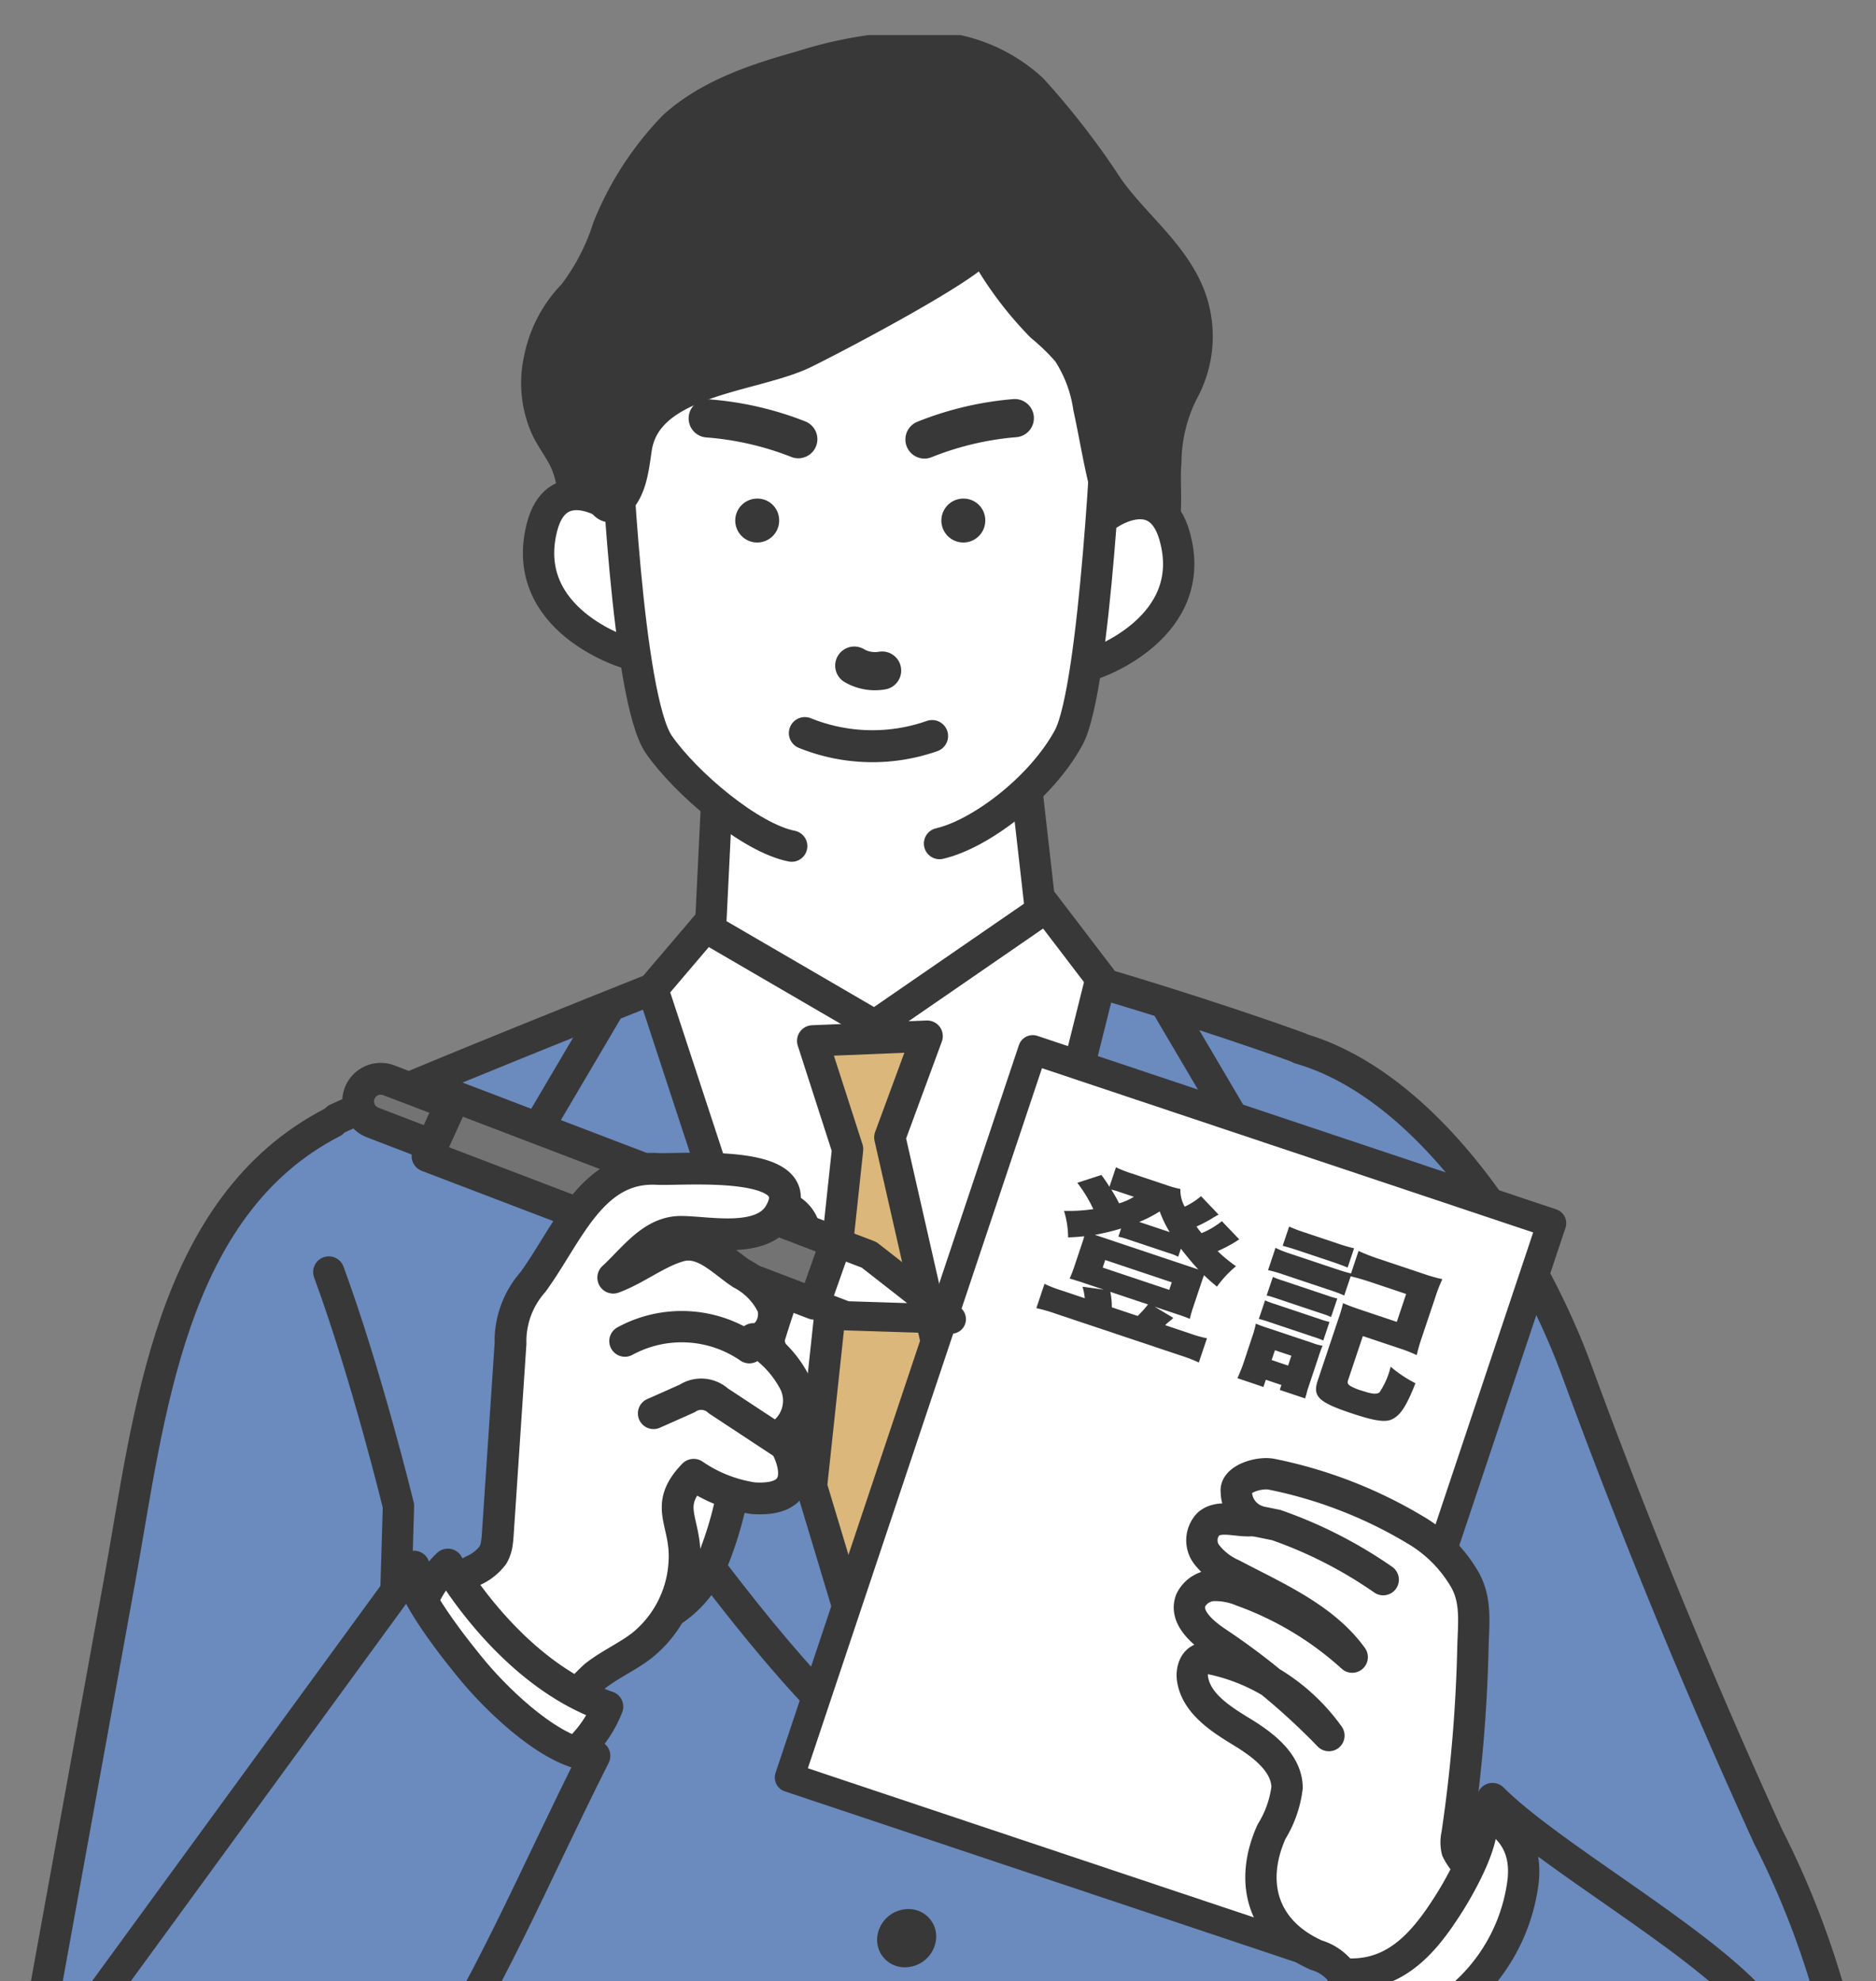 <svg xmlns="http://www.w3.org/2000/svg" xmlns:xlink="http://www.w3.org/1999/xlink" width="107" height="113" viewBox="0 0 107 113">
  <rect x="0" y="0" width="107" height="113" fill="#808080" stroke="none"/>
  <defs>
    <clipPath id="clip-path">
      <rect id="長方形_31127" data-name="長方形 31127" width="107" height="113" transform="translate(230 8583)" fill="#fff"/>
    </clipPath>
    <clipPath id="clip-path-2">
      <rect id="長方形_31156" data-name="長方形 31156" width="104.831" height="133.43" fill="none"/>
    </clipPath>
  </defs>
  <g id="マスクグループ_242" data-name="マスクグループ 242" transform="translate(-230 -8583)" clip-path="url(#clip-path)">
    <g id="グループ_129482" data-name="グループ 129482" transform="translate(231 8585)">
      <g id="グループ_129481" data-name="グループ 129481" clip-path="url(#clip-path-2)">
        <path id="パス_79992" data-name="パス 79992" d="M122.595,114.349l5.717,14.63a36.2,36.2,0,0,1,2.274,7.3c.408,2.522.107,7.275-1.064,9.546s-3.337,1.974-5.89,2.059c-3.615.119-6.5-2.918-8.532-5.912a67.465,67.465,0,0,1-4.8-8.483,65.9,65.9,0,0,1-5.193-14.3,97.617,97.617,0,0,1-1.578-10.88q-.861-8.062-1.723-16.124a12.59,12.59,0,0,1-.032-3.657,4.247,4.247,0,0,1,1.933-2.982c3.621-2.012,7.494,5.385,8.978,7.7a87.091,87.091,0,0,1,6.725,13.184c1.109,2.62,2.149,5.268,3.184,7.918" transform="translate(-26.854 -22.51)" fill="#6b8abd"/>
        <path id="パス_79993" data-name="パス 79993" d="M18.856,138.08a14.567,14.567,0,0,1-4.692,5.645,12.763,12.763,0,0,1-9.7,2.244c-2.977-.645-3.3-5.514-3.121-7.953.31-4.145,2-8.017,2.595-12.1.59-4.038,1.1-8.087,1.733-12.119,1.263-8.031,3.046-16.118,6.942-23.328,1.269-2.35,3.036-4.784,5.661-5.278a.994.994,0,0,1,.724.065c.3.194.034,3.2.037,3.738q.017,2.525.032,5.051.043,6.779.085,13.559.063,10.222.127,20.443c.018,2.8.734,6.642-.134,9.267q-.127.385-.292.765" transform="translate(-0.345 -22.496)" fill="#6b8abd"/>
        <path id="パス_79994" data-name="パス 79994" d="M70.715,68.353a1.392,1.392,0,0,0-1.043.371l-5.327,4.051a5.591,5.591,0,0,1-2.739,1.371,5.618,5.618,0,0,1-3.527-1.4l-3.988-2.784a3.313,3.313,0,0,0-1.993-.812c-1.464.088-2.23,1.759-2.856,2.854a11.4,11.4,0,0,0-1.672,4.615,16.3,16.3,0,0,0,.873,5.466c3.149,11.981,2.814,25.345,10.07,35.476a5.847,5.847,0,0,0,3.2,2.593,5.176,5.176,0,0,0,4.05-1.185c3.78-2.777,5.384-7.514,6.518-12A121.523,121.523,0,0,0,75.81,83.694c.18-3.383.194-6.9-1.228-9.99a21.574,21.574,0,0,0-2.218-3.565c-.539-.745-.954-1.679-1.648-1.786" transform="translate(-12.56 -18.055)" fill="#fff"/>
        <path id="パス_79995" data-name="パス 79995" d="M23.237,82.471A45.238,45.238,0,0,1,28.1,80.2c2.059-.918,4.013-2.066,6.059-3.017A37.073,37.073,0,0,1,38.2,75.536c.6-.2,1.221-.3,1.816-.489.493-.157,1.2-.791,1.707-.694.363.068.545.461.649.808a12.351,12.351,0,0,0,.547,1.3c4.678,10.812,7.005,22.438,11.443,33.34.19.467.319.966.462,1.448a9.458,9.458,0,0,0,.292,1.492c.684,1.221,1.736-.23,2.014-1.023.629-1.793,1.163-3.617,1.7-5.44q1.178-4.025,2.357-8.051,1-3.408,2-6.817c1.276-4.357,2.553-8.719,3.479-13.159a19.054,19.054,0,0,1,1.011-3.718,1.318,1.318,0,0,1,.623-.762,1.413,1.413,0,0,1,.787-.014c2.635.478,4.813,1.82,7.279,2.749s5.029,1.669,7.407,2.831c6.525,3.192,7.768,8.666,8.8,15.29.377,2.413.644,4.739,1.1,7.12a18.9,18.9,0,0,1-.313,8.1,30.02,30.02,0,0,1-4.821,9.929A43.167,43.167,0,0,0,86.07,123.4c-2.307,4.085-2.515,8.981-2.667,13.669q-.194,6-.389,11.992c0,.063-.005.122-.01.178-.1,1.3-.274,2.971-.274,2.971s-55.713-.251-56.325.04c-.57-4.933.478-11.965.128-16.933-.013-.171-3.3-52.843-3.3-52.843" transform="translate(-6.139 -19.474)" fill="#6b8abd"/>
        <path id="パス_79996" data-name="パス 79996" d="M18.211,84.272C8.87,89.076,7.749,101.1,6.069,110.349Q3.658,123.624,1.248,136.9c-.506,2.788-.793,6.195,1.449,7.928" transform="translate(-0.236 -22.263)" fill="none" stroke="#383838" stroke-linecap="round" stroke-linejoin="round" stroke-width="1.786"/>
        <path id="パス_79997" data-name="パス 79997" d="M24.748,79.582c3.677-1.7,18.012-7.408,18.012-7.408l3.081-3.618,19.19-1.3,3.564,4.67s5.808,1.706,11.031,3.6" transform="translate(-6.538 -17.768)" fill="none" stroke="#383838" stroke-linecap="round" stroke-linejoin="round" stroke-width="1.786"/>
        <path id="パス_79998" data-name="パス 79998" d="M26.652,158.1,28.1,109.225s-1.817-7.471-3.973-13.341" transform="translate(-6.373 -25.331)" fill="none" stroke="#383838" stroke-linecap="round" stroke-linejoin="round" stroke-width="1.786"/>
        <path id="パス_79999" data-name="パス 79999" d="M54.036,59.864l-.327,6.709,9.371,5.455,9.462-6.519L71.78,58.8Z" transform="translate(-14.189 -15.533)" fill="#fff"/>
        <path id="パス_80000" data-name="パス 80000" d="M54.036,59.864l-.327,6.709,9.371,5.455,9.462-6.519L71.78,58.8Z" transform="translate(-14.189 -15.533)" fill="none" stroke="#383838" stroke-linecap="round" stroke-linejoin="round" stroke-width="1.786"/>
        <path id="パス_80001" data-name="パス 80001" d="M49.454,74.324,63.727,117.8,74.8,73.482" transform="translate(-13.065 -19.412)" fill="none" stroke="#383838" stroke-linecap="round" stroke-linejoin="round" stroke-width="1.786"/>
        <path id="パス_80002" data-name="パス 80002" d="M61.608,77.869,63.6,84.047l-2.06,19.223,5.272,17.523,3.722-17.523L66.008,83.376,68.137,77.6Z" transform="translate(-16.256 -20.5)" fill="#dbb77b"/>
        <path id="パス_80003" data-name="パス 80003" d="M61.608,77.869,63.6,84.047l-2.06,19.223,5.272,17.523,3.722-17.523L66.008,83.376,68.137,77.6Z" transform="translate(-16.256 -20.5)" fill="none" stroke="#383838" stroke-linecap="round" stroke-linejoin="round" stroke-width="1.786"/>
        <path id="パス_80004" data-name="パス 80004" d="M69.974,147.117a1.789,1.789,0,0,1-1.943,1.459,1.562,1.562,0,0,1-1.375-1.841,1.79,1.79,0,0,1,1.943-1.46,1.563,1.563,0,0,1,1.375,1.842" transform="translate(-17.603 -38.376)" fill="#383838"/>
        <path id="パス_80005" data-name="パス 80005" d="M69.974,169.94a1.789,1.789,0,0,1-1.943,1.459,1.562,1.562,0,0,1-1.375-1.841A1.79,1.79,0,0,1,68.6,168.1a1.563,1.563,0,0,1,1.375,1.842" transform="translate(-17.603 -44.405)" fill="#383838"/>
        <path id="パス_80006" data-name="パス 80006" d="M43.963,75.511l-5.04,8.555,4.083,3.863.471.538-3.729,4.4s13.883,22.051,20.825,25.8" transform="translate(-10.283 -19.948)" fill="none" stroke="#383838" stroke-linecap="round" stroke-linejoin="round" stroke-width="1.786"/>
        <path id="パス_80007" data-name="パス 80007" d="M83.628,75.511l5.04,8.555-4.083,3.863-.471.538,3.729,4.4s-12.892,22.051-19.834,25.8" transform="translate(-17.967 -19.948)" fill="none" stroke="#383838" stroke-linecap="round" stroke-linejoin="round" stroke-width="1.786"/>
        <path id="パス_80008" data-name="パス 80008" d="M108.911,94.482c-1.766,5.629-4.094,11.857-4.094,11.857l-.386,51.354" transform="translate(-27.589 -24.96)" fill="none" stroke="#383838" stroke-linecap="round" stroke-linejoin="round" stroke-width="1.786"/>
        <path id="パス_80009" data-name="パス 80009" d="M88.258,99.216a1.792,1.792,0,1,1-1.792-1.792,1.792,1.792,0,0,1,1.792,1.792" transform="translate(-22.369 -25.737)" fill="#945c76"/>
        <circle id="楕円形_633" data-name="楕円形 633" cx="1.792" cy="1.792" r="1.792" transform="translate(62.305 71.687)" fill="none" stroke="#383838" stroke-linecap="round" stroke-linejoin="round" stroke-width="1.786"/>
        <path id="パス_80010" data-name="パス 80010" d="M99.1,78.559c7.142,2.06,13.059,10.931,15.8,18.414q4.942,13.477,10.913,26.565a49.683,49.683,0,0,1,3.9,10.433,15.266,15.266,0,0,1-1.346,10.813c-1.9,3.212-5.759,5.452-9.493,4.792a11.989,11.989,0,0,1-5.8-3.213c-4.787-4.361-7.656-10.321-10.413-16.125-1.643-3.461-2.789-6.756-4.432-10.215" transform="translate(-25.953 -20.754)" fill="none" stroke="#383838" stroke-linecap="round" stroke-linejoin="round" stroke-width="1.786"/>
        <rect id="長方形_31154" data-name="長方形 31154" width="43.787" height="31.219" transform="matrix(0.317, -0.948, 0.948, 0.317, 44.024, 99.384)" fill="#fff"/>
        <rect id="長方形_31155" data-name="長方形 31155" width="43.787" height="31.219" transform="matrix(0.317, -0.948, 0.948, 0.317, 44.024, 99.384)" fill="none" stroke="#383838" stroke-linecap="round" stroke-linejoin="round" stroke-width="1.666"/>
        <path id="パス_80011" data-name="パス 80011" d="M90.547,91.878c-.082.046-.085.055-.27.171a9.1,9.1,0,0,1-.964.5,8.687,8.687,0,0,0,1.048.86,6.112,6.112,0,0,0-1.087,1.166c-.367-.311-.5-.427-.736-.653-.057.137-.082.212-.144.4l-.454,1.357a6.917,6.917,0,0,0-.211.732,7.027,7.027,0,0,0-.66-.242l-1.352-.453,1.066.638a1.789,1.789,0,0,1-.21.19c-.062.052-.124.1-.191.166a.459.459,0,0,1-.065.061l1.383.463a7.094,7.094,0,0,0,1.006.285L88.24,98.9a8.951,8.951,0,0,0-1.094-.418L80.1,96.124a9.163,9.163,0,0,0-1.126-.325l.464-1.385a7.058,7.058,0,0,0,.973.377l1.322.443a2.967,2.967,0,0,0-.128-.657l1.213.167-1.282-.429c-.558-.177-.558-.177-.662-.2.107-.255.165-.392.272-.71l.448-1.338c.053-.16.075-.224.111-.369-.325.037-.476.049-.92.067a5.215,5.215,0,0,0-.234-1.514,9.175,9.175,0,0,0,1.671-.1,8.014,8.014,0,0,0-.912-1.5l1.373-.447a7.65,7.65,0,0,1,.459.674l.373-1.113a6.482,6.482,0,0,0,.923.361l1.9.635a5.861,5.861,0,0,0,.851.243,1.935,1.935,0,0,0,.246,1.009,4.154,4.154,0,0,0,.932-.6l1,1.051c-.082.045-.113.066-.277.157a7.433,7.433,0,0,1-.984.524c.114.163.155.209.289.378a4.691,4.691,0,0,0,1.16-.684Zm-6.739-.621a12.459,12.459,0,0,1-1.5.361l.252.084,5.3,1.774.353.118c-.322-.346-.579-.65-.995-1.185l-.154.458a3.062,3.062,0,0,0-.556-.217l-2.362-.79a3.991,3.991,0,0,0-.494-.135Zm-1.049,2.23,3.795,1.27.144-.43L82.9,93.055Zm1.994,2.759a6.922,6.922,0,0,0,.59-.656l-2.15-.719a4.394,4.394,0,0,1,.087.882Zm-1.074-7.083a3.429,3.429,0,0,0-.43-.124c.218.354.3.494.445.784a3.6,3.6,0,0,0,.843-.374Zm2.9,2.3a6.872,6.872,0,0,1-.57-1.18,7.361,7.361,0,0,1-1.166.6Z" transform="translate(-20.864 -23.186)" fill="#383838"/>
        <path id="パス_80012" data-name="パス 80012" d="M94.56,101.008c.137-.308.26-.61.358-.9l.5-1.506a5.238,5.238,0,0,0,.191-.706,7.513,7.513,0,0,0,.741.269l2.443.817a3.392,3.392,0,0,0,.625.178,5.3,5.3,0,0,0-.23.62l-.6,1.8a2.489,2.489,0,0,0-.071.246,2.232,2.232,0,0,1-.069.238.388.388,0,0,0-.021.1l-1.453-.486.094-.281-.888-.3-.138.412Zm1.575-4.437a5.465,5.465,0,0,0,.6.221l2.483.831a4.8,4.8,0,0,0,.592.177l-.354,1.057a5.794,5.794,0,0,0-.6-.221l-2.483-.831a5.532,5.532,0,0,0-.592-.177Zm.447-1.338a5.607,5.607,0,0,0,.6.221l2.493.835a4.629,4.629,0,0,0,.581.174L99.9,97.519a5.1,5.1,0,0,0-.569-.211l-2.493-.834a5.808,5.808,0,0,0-.613-.184Zm4.068,1.06a7.072,7.072,0,0,0-.788-.3l-2.726-.912a7.213,7.213,0,0,0-.83-.236l.426-1.272a5.261,5.261,0,0,0,.8.321l2.706.905c.414.138.578.182.8.235l.429-1.283a11.053,11.053,0,0,0,1.153.449l2.5.837a9.8,9.8,0,0,0,1.126.325,8.24,8.24,0,0,0-.376.957l-.8,2.386a9.747,9.747,0,0,0-.285.987,8.437,8.437,0,0,0-1.024-.4l-2.049-.686-.833,2.489c-.06.178-.044.235.1.345a3.041,3.041,0,0,0,.712.291c.545.182.806.207.971.085a4.449,4.449,0,0,0,.636-1.463,7.126,7.126,0,0,0,1.414.942c-.5,1.28-.842,1.81-1.313,2.047-.394.2-.994.116-2.366-.344-1.858-.622-2.2-.954-1.889-1.87l1.157-3.454a8.4,8.4,0,0,0,.283-.946c.314.136.563.23,1.017.382l2.049.686.533-1.591-2.008-.673c-.486-.162-.834-.258-1.156-.335Zm-4.14,3.682.939.314.188-.561-.938-.314Zm1-7.616a8.444,8.444,0,0,0,.906.345l1.868.625a8.392,8.392,0,0,0,.93.269l-.369,1.1c-.246-.1-.485-.194-.909-.336l-1.868-.625c-.435-.145-.629-.2-.929-.28Z" transform="translate(-24.981 -24.399)" fill="#383838"/>
        <path id="パス_80013" data-name="パス 80013" d="M95.519,131.937c-1.314,2.938-.489,5.683,2.552,7.039a2.807,2.807,0,0,1,1.341.865c.188.3.262.708.589.848a1.036,1.036,0,0,0,.742-.07c2.238-.8,5.116-1.517,6.171-3.783a2.874,2.874,0,0,0-.13-2.9A3.588,3.588,0,0,1,106.1,133a1.946,1.946,0,0,1-.005-.888,85.661,85.661,0,0,0,.91-10.643c.032-1.4.231-2.732-.49-3.958a7.845,7.845,0,0,0-2.8-2.79,25.862,25.862,0,0,0-8.185-3.172c-.757-.148-2.118.3-2.018.987a1.775,1.775,0,0,0,1.087,1.631c-.9.17-1.978-.365-2.675.218a1.342,1.342,0,0,0-.119,1.724,3.811,3.811,0,0,0,1.492,1.16c2.475,1.306,5.2,2.463,6.824,4.711A18.853,18.853,0,0,0,93.83,118.2a3.923,3.923,0,0,0-1.61-.308,1.509,1.509,0,0,0-1.307.846c-.369.946.634,1.82,1.489,2.391a38.847,38.847,0,0,1,6.39,5.327,11.008,11.008,0,0,0-6.688-4.371,1.2,1.2,0,0,0-.528-.026c-.474.116-.636.71-.56,1.182.223,1.39,1.6,2.268,2.819,3.011s2.549,1.753,2.572,3.16a6.238,6.238,0,0,1-.888,2.522" transform="translate(-23.996 -29.461)" fill="#fff"/>
        <path id="パス_80014" data-name="パス 80014" d="M95.519,131.937c-1.314,2.938-.489,5.683,2.552,7.039a2.807,2.807,0,0,1,1.341.865c.188.3.262.708.589.848a1.036,1.036,0,0,0,.742-.07c2.238-.8,5.116-1.517,6.171-3.783a2.874,2.874,0,0,0-.13-2.9A3.588,3.588,0,0,1,106.1,133a1.946,1.946,0,0,1-.005-.888,85.661,85.661,0,0,0,.91-10.643c.032-1.4.231-2.732-.49-3.958a7.845,7.845,0,0,0-2.8-2.79,25.862,25.862,0,0,0-8.185-3.172c-.757-.148-2.118.3-2.018.987a1.775,1.775,0,0,0,1.087,1.631c-.9.17-1.978-.365-2.675.218a1.342,1.342,0,0,0-.119,1.724,3.811,3.811,0,0,0,1.492,1.16c2.475,1.306,5.2,2.463,6.824,4.711A18.853,18.853,0,0,0,93.83,118.2a3.923,3.923,0,0,0-1.61-.308,1.509,1.509,0,0,0-1.307.846c-.369.946.634,1.82,1.489,2.391a38.847,38.847,0,0,1,6.39,5.327,11.008,11.008,0,0,0-6.688-4.371,1.2,1.2,0,0,0-.528-.026c-.474.116-.636.71-.56,1.182.223,1.39,1.6,2.268,2.819,3.011s2.549,1.753,2.572,3.16A6.238,6.238,0,0,1,95.519,131.937Z" transform="translate(-23.996 -29.461)" fill="none" stroke="#383838" stroke-linecap="round" stroke-linejoin="round" stroke-width="1.786"/>
        <path id="パス_80015" data-name="パス 80015" d="M95.981,115.179c-.085-.022,1.241.252,1.156.231a25.27,25.27,0,0,1,6.111,3.118" transform="translate(-25.355 -30.427)" fill="none" stroke="#383838" stroke-linecap="round" stroke-linejoin="round" stroke-width="1.786"/>
        <line id="線_1470" data-name="線 1470" y1="1.597" x2="1.043" transform="translate(75.985 112.852)" fill="none" stroke="#383838" stroke-linecap="round" stroke-linejoin="round" stroke-width="1.786"/>
        <path id="パス_80016" data-name="パス 80016" d="M112.786,139.434a9.029,9.029,0,0,1-3.11,9.34c-1.974,1.519-4.479,2.129-6.9,2.7a86.19,86.19,0,0,1,9.6,11.215,14.638,14.638,0,0,0,2.224,2.667c2.758,2.371,6.372,1.563,9.5.6a6.476,6.476,0,0,0,2.55-1.381,7.06,7.06,0,0,0,2.165-5.032,11.058,11.058,0,0,0-.781-4.151q-.092-.242-.191-.48a25.118,25.118,0,0,0-3.993-6.185c-.73-.884-1.451-1.812-2.244-2.641a29.283,29.283,0,0,0-2.858-2.124,65.164,65.164,0,0,0-5.957-4.525" transform="translate(-27.151 -36.836)" fill="#6b8abd"/>
        <path id="パス_80017" data-name="パス 80017" d="M107.029,154.243a13.629,13.629,0,0,1-4.116.82c3.083,4.629,8.887,11.43,13.41,14.724,1.987,1.447,4.672,1.266,6.989.446a13.03,13.03,0,0,0,5.618-4.488" transform="translate(-27.188 -40.748)" fill="none" stroke="#383838" stroke-linecap="round" stroke-linejoin="round" stroke-width="1.786"/>
        <path id="パス_80018" data-name="パス 80018" d="M114.331,136.7c3.23,3.236,11.407,7.785,14.861,11.544" transform="translate(-30.204 -36.113)" fill="none" stroke="#383838" stroke-linecap="round" stroke-linejoin="round" stroke-width="1.786"/>
        <path id="パス_80019" data-name="パス 80019" d="M108.249,143.724c-1.261,1.8-2.845,3.314-5.365,3.147a6.864,6.864,0,0,0,2.39,2.558,2.377,2.377,0,0,0,.872.373,2.6,2.6,0,0,0,1.589-.4,10.349,10.349,0,0,0,5.32-7.841c.23-2.192-.906-3.474-2.947-4.212,1.69.611-.776,4.7-1.252,5.456-.195.309-.4.617-.606.918" transform="translate(-27.18 -36.285)" fill="#fff"/>
        <path id="パス_80020" data-name="パス 80020" d="M108.249,143.724c-1.261,1.8-2.845,3.314-5.365,3.147a6.864,6.864,0,0,0,2.39,2.558,2.377,2.377,0,0,0,.872.373,2.6,2.6,0,0,0,1.589-.4,10.349,10.349,0,0,0,5.32-7.841c.23-2.192-.906-3.474-2.947-4.212,1.69.611-.776,4.7-1.252,5.456C108.66,143.115,108.459,143.423,108.249,143.724Z" transform="translate(-27.18 -36.285)" fill="none" stroke="#383838" stroke-linecap="round" stroke-linejoin="round" stroke-width="1.786"/>
        <path id="パス_80021" data-name="パス 80021" d="M42.012,111.225a6.74,6.74,0,0,0,1.175,2.517c1.021,1.357,2.221,1.252,3.848.765a6.151,6.151,0,0,0,3.581-3.411,20.544,20.544,0,0,0,1.336-4.9,70.13,70.13,0,0,1,3.578-12.717,2.64,2.64,0,0,0,.28-1.645,1.75,1.75,0,0,0-2-1.051,4.92,4.92,0,0,0-2.149,1.167c-3.152,2.5-6.227,5.337-7.8,9.039-1.627,3.823-2.79,6.192-1.849,10.239" transform="translate(-11.01 -23.975)" fill="#fff"/>
        <path id="パス_80022" data-name="パス 80022" d="M42.012,111.225a6.74,6.74,0,0,0,1.175,2.517c1.021,1.357,2.221,1.252,3.848.765a6.151,6.151,0,0,0,3.581-3.411,20.544,20.544,0,0,0,1.336-4.9,70.13,70.13,0,0,1,3.578-12.717,2.64,2.64,0,0,0,.28-1.645,1.75,1.75,0,0,0-2-1.051,4.92,4.92,0,0,0-2.149,1.167c-3.152,2.5-6.227,5.337-7.8,9.039C42.234,104.81,41.071,107.178,42.012,111.225Z" transform="translate(-11.01 -23.975)" fill="none" stroke="#383838" stroke-linecap="round" stroke-linejoin="round" stroke-width="1.813"/>
        <path id="パス_80023" data-name="パス 80023" d="M62.993,93.57l1.888.721,4.694,3.668-6.022-.191-1.8-.687Z" transform="translate(-16.314 -24.719)" fill="#fff"/>
        <path id="パス_80024" data-name="パス 80024" d="M62.993,93.57l1.888.721,4.694,3.668-6.022-.191-1.8-.687Z" transform="translate(-16.314 -24.719)" fill="none" stroke="#383838" stroke-linecap="round" stroke-linejoin="round" stroke-width="1.666"/>
        <path id="パス_80025" data-name="パス 80025" d="M30.618,84.7,27.232,83.4a1.289,1.289,0,1,1,.92-2.409l3.538,1.351Z" transform="translate(-6.975 -21.374)" fill="#747374"/>
        <path id="パス_80026" data-name="パス 80026" d="M30.618,84.7,27.232,83.4a1.289,1.289,0,1,1,.92-2.409l3.538,1.351Z" transform="translate(-6.975 -21.374)" fill="none" stroke="#383838" stroke-linecap="round" stroke-linejoin="round" stroke-width="1.813"/>
        <path id="パス_80027" data-name="パス 80027" d="M33.325,82.282l21.749,8.306L53.834,94.1,31.779,85.676Z" transform="translate(-8.395 -21.737)" fill="#747374"/>
        <path id="パス_80028" data-name="パス 80028" d="M33.325,82.282l21.749,8.306L53.834,94.1,31.779,85.676Z" transform="translate(-8.395 -21.737)" fill="none" stroke="#383838" stroke-linecap="round" stroke-linejoin="round" stroke-width="1.813"/>
        <path id="パス_80029" data-name="パス 80029" d="M34.811,109.215c.027-.177.04-.358.052-.536q.362-5.415.723-10.831a5.1,5.1,0,0,1,1.277-3.508c2-2.744,3.342-6.642,7.079-6.455,1.523.077,8.847-.628,7,2.552-1.011,1.737-4.09,1.04-5.647,1.039-1.648,0-2.7,1.561-3.85,2.612,1.291-.475,2.471-1.43,3.737-1.8,1.393-.41,2.47.84,3.572,1.568a4.046,4.046,0,0,1,1.775,1.822c.288.815-.224,1.942-1.088,1.912a6.118,6.118,0,0,1,2.373,2.512,2.375,2.375,0,0,1-.924,3.033c.19-.086,2.556,3.8-1.458,3.533a8.082,8.082,0,0,1-3.4-1.337c-1.783,1.845-.375,2.653-.527,5a6.536,6.536,0,0,1-2.425,4.74c-.847.651-1.845,1.085-2.682,1.748a12.311,12.311,0,0,0-2.947,4.143,2.718,2.718,0,0,1-1.236,1.414c-.862.339-1.79-.26-2.5-.857a31.741,31.741,0,0,1-4.943-5.238,1.455,1.455,0,0,1,.294-2.4,24.226,24.226,0,0,1,4.372-3.072,2.842,2.842,0,0,0,1.148-.9,1.874,1.874,0,0,0,.229-.69" transform="translate(-7.468 -23.213)" fill="#fff"/>
        <path id="パス_80030" data-name="パス 80030" d="M34.811,109.215c.027-.177.04-.358.052-.536q.362-5.415.723-10.831a5.1,5.1,0,0,1,1.277-3.508c2-2.744,3.342-6.642,7.079-6.455,1.523.077,8.847-.628,7,2.552-1.011,1.737-4.09,1.04-5.647,1.039-1.648,0-2.7,1.561-3.85,2.612,1.291-.475,2.471-1.43,3.737-1.8,1.393-.41,2.47.84,3.572,1.568a4.046,4.046,0,0,1,1.775,1.822c.288.815-.224,1.942-1.088,1.912a6.118,6.118,0,0,1,2.373,2.512,2.375,2.375,0,0,1-.924,3.033c.19-.086,2.556,3.8-1.458,3.533a8.082,8.082,0,0,1-3.4-1.337c-1.783,1.845-.375,2.653-.527,5a6.536,6.536,0,0,1-2.425,4.74c-.847.651-1.845,1.085-2.682,1.748a12.311,12.311,0,0,0-2.947,4.143,2.718,2.718,0,0,1-1.236,1.414c-.862.339-1.79-.26-2.5-.857a31.741,31.741,0,0,1-4.943-5.238,1.455,1.455,0,0,1,.294-2.4,24.226,24.226,0,0,1,4.372-3.072,2.842,2.842,0,0,0,1.148-.9A1.874,1.874,0,0,0,34.811,109.215Z" transform="translate(-7.468 -23.213)" fill="none" stroke="#383838" stroke-linecap="round" stroke-linejoin="round" stroke-width="1.813"/>
        <path id="パス_80031" data-name="パス 80031" d="M49.3,106.451l1.915-.851A1.446,1.446,0,0,1,53,105.74l4.3,2.831.113.074" transform="translate(-13.024 -27.833)" fill="none" stroke="#383838" stroke-linecap="round" stroke-linejoin="round" stroke-width="1.786"/>
        <path id="パス_80032" data-name="パス 80032" d="M47.082,100.943a6.783,6.783,0,0,1,7.093.378" transform="translate(-12.438 -26.45)" fill="none" stroke="#383838" stroke-linecap="round" stroke-linejoin="round" stroke-width="1.786"/>
        <path id="パス_80033" data-name="パス 80033" d="M41.865,126.662a6.848,6.848,0,0,1-2.076,2.819,2.385,2.385,0,0,1-.823.472,2.6,2.6,0,0,1-1.624-.213,10.347,10.347,0,0,1-6.195-7.169c-.483-2.151,1.606-4.028,1.606-4.028s3.519,6.215,9.112,8.118" transform="translate(-8.209 -31.317)" fill="#fff"/>
        <path id="パス_80034" data-name="パス 80034" d="M41.865,126.662a6.848,6.848,0,0,1-2.076,2.819,2.385,2.385,0,0,1-.823.472,2.6,2.6,0,0,1-1.624-.213,10.347,10.347,0,0,1-6.195-7.169c-.483-2.151,1.606-4.028,1.606-4.028S36.271,124.759,41.865,126.662Z" transform="translate(-8.209 -31.317)" fill="none" stroke="#383838" stroke-linecap="round" stroke-linejoin="round" stroke-width="1.786"/>
        <path id="パス_80035" data-name="パス 80035" d="M5.225,142.872,22.861,118.7c-.873.826,2.826,5.321,3.445,6.057,1.45,1.722,4.577,4.73,6.857,4.75-3.418,6.766-6.1,13.34-10.3,19.665-2.745,4.14-7.1,13.083-14.864,10.786C3.037,158.49.94,154.8.926,149.9Z" transform="translate(-0.245 -31.358)" fill="#6b8abd"/>
        <path id="パス_80036" data-name="パス 80036" d="M5.225,142.872,22.861,118.7c-.873.826,2.826,5.321,3.445,6.057,1.45,1.722,4.577,4.73,6.857,4.75-3.418,6.766-6.1,13.34-10.3,19.665-2.745,4.14-7.1,13.083-14.864,10.786C3.037,158.49.94,154.8.926,149.9" transform="translate(-0.245 -31.358)" fill="none" stroke="#383838" stroke-linecap="round" stroke-linejoin="round" stroke-width="1.786"/>
        <path id="パス_80037" data-name="パス 80037" d="M72.269,32.324c1.21-.92,2.7-1.842,3.372-3.113.728-1.382.355-3.057.489-4.614a9.061,9.061,0,0,1,.972-4.021,6.516,6.516,0,0,0,.385-5.474c-.945-2.425-3.164-4.059-4.635-6.139A44.526,44.526,0,0,0,68.5,3.328,9.2,9.2,0,0,0,62.156.9a23.613,23.613,0,0,0-6.845,1.135c-2.547.713-5.244,1.6-7.241,3.413a17.821,17.821,0,0,0-3.748,5.775,12.473,12.473,0,0,1-1.982,3.815,7.28,7.28,0,0,0-1.94,3.7,6.249,6.249,0,0,0,.414,3.941c.266.544.629,1.035.918,1.568,1.267,2.344.05,4.77.9,7.09.57,1.558,2,1.912,3.36,2.49a22.88,22.88,0,0,0,4.678,1.846,35.911,35.911,0,0,0,14.494.107,14.493,14.493,0,0,0,6.43-2.909c.209-.184.437-.366.677-.548" transform="translate(-10.636 -0.236)" fill="#383838"/>
        <path id="パス_80038" data-name="パス 80038" d="M72.269,32.324c1.21-.92,2.7-1.842,3.372-3.113.728-1.382.355-3.057.489-4.614a9.061,9.061,0,0,1,.972-4.021,6.516,6.516,0,0,0,.385-5.474c-.945-2.425-3.164-4.059-4.635-6.139A44.526,44.526,0,0,0,68.5,3.328,9.2,9.2,0,0,0,62.156.9a23.613,23.613,0,0,0-6.845,1.135c-2.547.713-5.244,1.6-7.241,3.413a17.821,17.821,0,0,0-3.748,5.775,12.473,12.473,0,0,1-1.982,3.815,7.28,7.28,0,0,0-1.94,3.7,6.249,6.249,0,0,0,.414,3.941c.266.544.629,1.035.918,1.568,1.267,2.344.05,4.77.9,7.09.57,1.558,2,1.912,3.36,2.49a22.88,22.88,0,0,0,4.678,1.846,35.911,35.911,0,0,0,14.494.107,14.493,14.493,0,0,0,6.43-2.909C71.8,32.689,72.029,32.506,72.269,32.324Z" transform="translate(-10.636 -0.236)" fill="none" stroke="#383838" stroke-linecap="round" stroke-linejoin="round" stroke-width="1.786"/>
        <path id="パス_80039" data-name="パス 80039" d="M73.643,28.03c-1.28-1.015-.414-3.346-.322-4.693a11.723,11.723,0,0,0-.587-5.2c-1.353-3.339-2.9-6-6.149-7.84a19.088,19.088,0,0,0-3.767-1.529,12.2,12.2,0,0,0-2.979-.911,16.35,16.35,0,0,0-8.447,1.731,12,12,0,0,0-5.728,7.018,17.807,17.807,0,0,0-.636,5.692,12.249,12.249,0,0,1-.441,5.164,1.207,1.207,0,0,1-.319.506,1.627,1.627,0,0,1-.968.214,2.058,2.058,0,0,0-2.193,1.545,6.586,6.586,0,0,0-.131,3.458,4.212,4.212,0,0,0,1.833,2.748c.812.468,2.218.669,2.845,1.388a3.228,3.228,0,0,1,.4,1.464c.116.612.234,1.225.406,1.826.726,2.528,2.877,4.19,4.853,5.738a13.318,13.318,0,0,0,2.232,1.518,13.387,13.387,0,0,0,4.763,1.049,11.88,11.88,0,0,0,2.216.071,12.277,12.277,0,0,0,5.169-2.038,19.831,19.831,0,0,0,2.569-1.834,11.619,11.619,0,0,0,3.564-5.83c.191-.753.057-1.387.823-1.74a6.792,6.792,0,0,0,2.043-1.231,7.014,7.014,0,0,0,2.044-3.033,4.924,4.924,0,0,0,.026-1.919,3.807,3.807,0,0,0-.973-2.165c-.554-.533-1.428-.657-2.065-1.1q-.041-.029-.079-.06" transform="translate(-10.78 -2.068)" fill="#fff"/>
        <path id="パス_80040" data-name="パス 80040" d="M44.212,36.115s-2.846-1.791-3.64,1.4c-1.31,5.261,4.758,7.107,4.758,7.107" transform="translate(-10.669 -9.408)" fill="none" stroke="#383838" stroke-linecap="round" stroke-linejoin="round" stroke-width="1.786"/>
        <path id="パス_80041" data-name="パス 80041" d="M84.378,36.879s2.782-1.889,3.686,1.271c1.492,5.212-4.508,7.268-4.508,7.268" transform="translate(-22.074 -9.595)" fill="none" stroke="#383838" stroke-linecap="round" stroke-linejoin="round" stroke-width="1.786"/>
        <path id="パス_80042" data-name="パス 80042" d="M56.4,54.241c-2.33-.45-6.029-3.561-7.577-5.795-1.829-2.637-2.464-17.726-2.473-18.24" transform="translate(-12.245 -7.98)" fill="none" stroke="#383838" stroke-linecap="round" stroke-linejoin="round" stroke-width="1.786"/>
        <path id="パス_80043" data-name="パス 80043" d="M81.091,28.288c.009.514-.733,16.43-2.252,19.246-1.567,2.9-5.059,5.522-7.371,6.054" transform="translate(-18.881 -7.473)" fill="none" stroke="#383838" stroke-linecap="round" stroke-linejoin="round" stroke-width="1.786"/>
        <path id="パス_80044" data-name="パス 80044" d="M75.214,27.448a16.693,16.693,0,0,0,.823-4.982,25.113,25.113,0,0,0-1.066-5.412A12.446,12.446,0,0,0,71.9,11.2c-2.937-2.98-7.191-4.487-11.425-5.021a14.665,14.665,0,0,0-7.058.537,12.523,12.523,0,0,0-4.288,2.927,16.985,16.985,0,0,0-4.157,6.739,14.881,14.881,0,0,0-.563,6.051c.079.81-.129,5.952,1.09,6.054a.449.449,0,0,0,.3-.127c.912-.732,1.027-2.046,1.2-3.2.575-3.828,6.328-4.023,9.332-5.332.952-.414,10.8-5.542,10.363-6.275a20.406,20.406,0,0,0,3.415,4.641,12.668,12.668,0,0,1,1.5,1.455,7.824,7.824,0,0,1,1.2,3.172c.418,1.9.7,3.922,1.306,5.764.445.049.8-.425,1.082-1.133" transform="translate(-11.71 -1.583)" fill="#383838"/>
        <path id="パス_80045" data-name="パス 80045" d="M75.214,27.448a16.693,16.693,0,0,0,.823-4.982,25.113,25.113,0,0,0-1.066-5.412A12.446,12.446,0,0,0,71.9,11.2c-2.937-2.98-7.191-4.487-11.425-5.021a14.665,14.665,0,0,0-7.058.537,12.523,12.523,0,0,0-4.288,2.927,16.985,16.985,0,0,0-4.157,6.739,14.881,14.881,0,0,0-.563,6.051c.079.81-.129,5.952,1.09,6.054a.449.449,0,0,0,.3-.127c.912-.732,1.027-2.046,1.2-3.2.575-3.828,6.328-4.023,9.332-5.332.952-.414,10.8-5.542,10.363-6.275a20.406,20.406,0,0,0,3.415,4.641,12.668,12.668,0,0,1,1.5,1.455,7.824,7.824,0,0,1,1.2,3.172c.418,1.9.7,3.922,1.306,5.764C74.576,28.63,74.934,28.156,75.214,27.448Z" transform="translate(-11.71 -1.583)" fill="none" stroke="#383838" stroke-linecap="round" stroke-linejoin="round" stroke-width="1.786"/>
        <path id="パス_80046" data-name="パス 80046" d="M64.859,48.878a2.336,2.336,0,0,0,1.586.282" transform="translate(-17.134 -12.913)" fill="none" stroke="#383838" stroke-linecap="round" stroke-linejoin="round" stroke-width="2.178"/>
        <path id="パス_80047" data-name="パス 80047" d="M68.285,54.276a10.282,10.282,0,0,1-7.257-.169" transform="translate(-16.122 -14.294)" fill="none" stroke="#383838" stroke-linecap="round" stroke-linejoin="round" stroke-width="1.824"/>
        <path id="パス_80048" data-name="パス 80048" d="M74.114,37.155a1.252,1.252,0,1,1-1.252-1.224,1.238,1.238,0,0,1,1.252,1.224" transform="translate(-18.918 -9.492)" fill="#383838"/>
        <path id="パス_80049" data-name="パス 80049" d="M58.137,37.155a1.252,1.252,0,1,1-1.252-1.224,1.238,1.238,0,0,1,1.252,1.224" transform="translate(-14.697 -9.492)" fill="#383838"/>
        <path id="パス_80050" data-name="パス 80050" d="M58.665,30.9A17.76,17.76,0,0,0,53.5,29.714" transform="translate(-14.134 -7.85)" fill="none" stroke="#383838" stroke-linecap="round" stroke-linejoin="round" stroke-width="2.178"/>
        <path id="パス_80051" data-name="パス 80051" d="M75.451,29.695A17.756,17.756,0,0,0,70.3,30.912" transform="translate(-18.571 -7.845)" fill="none" stroke="#383838" stroke-linecap="round" stroke-linejoin="round" stroke-width="2.178"/>
      </g>
    </g>
  </g>
</svg>

